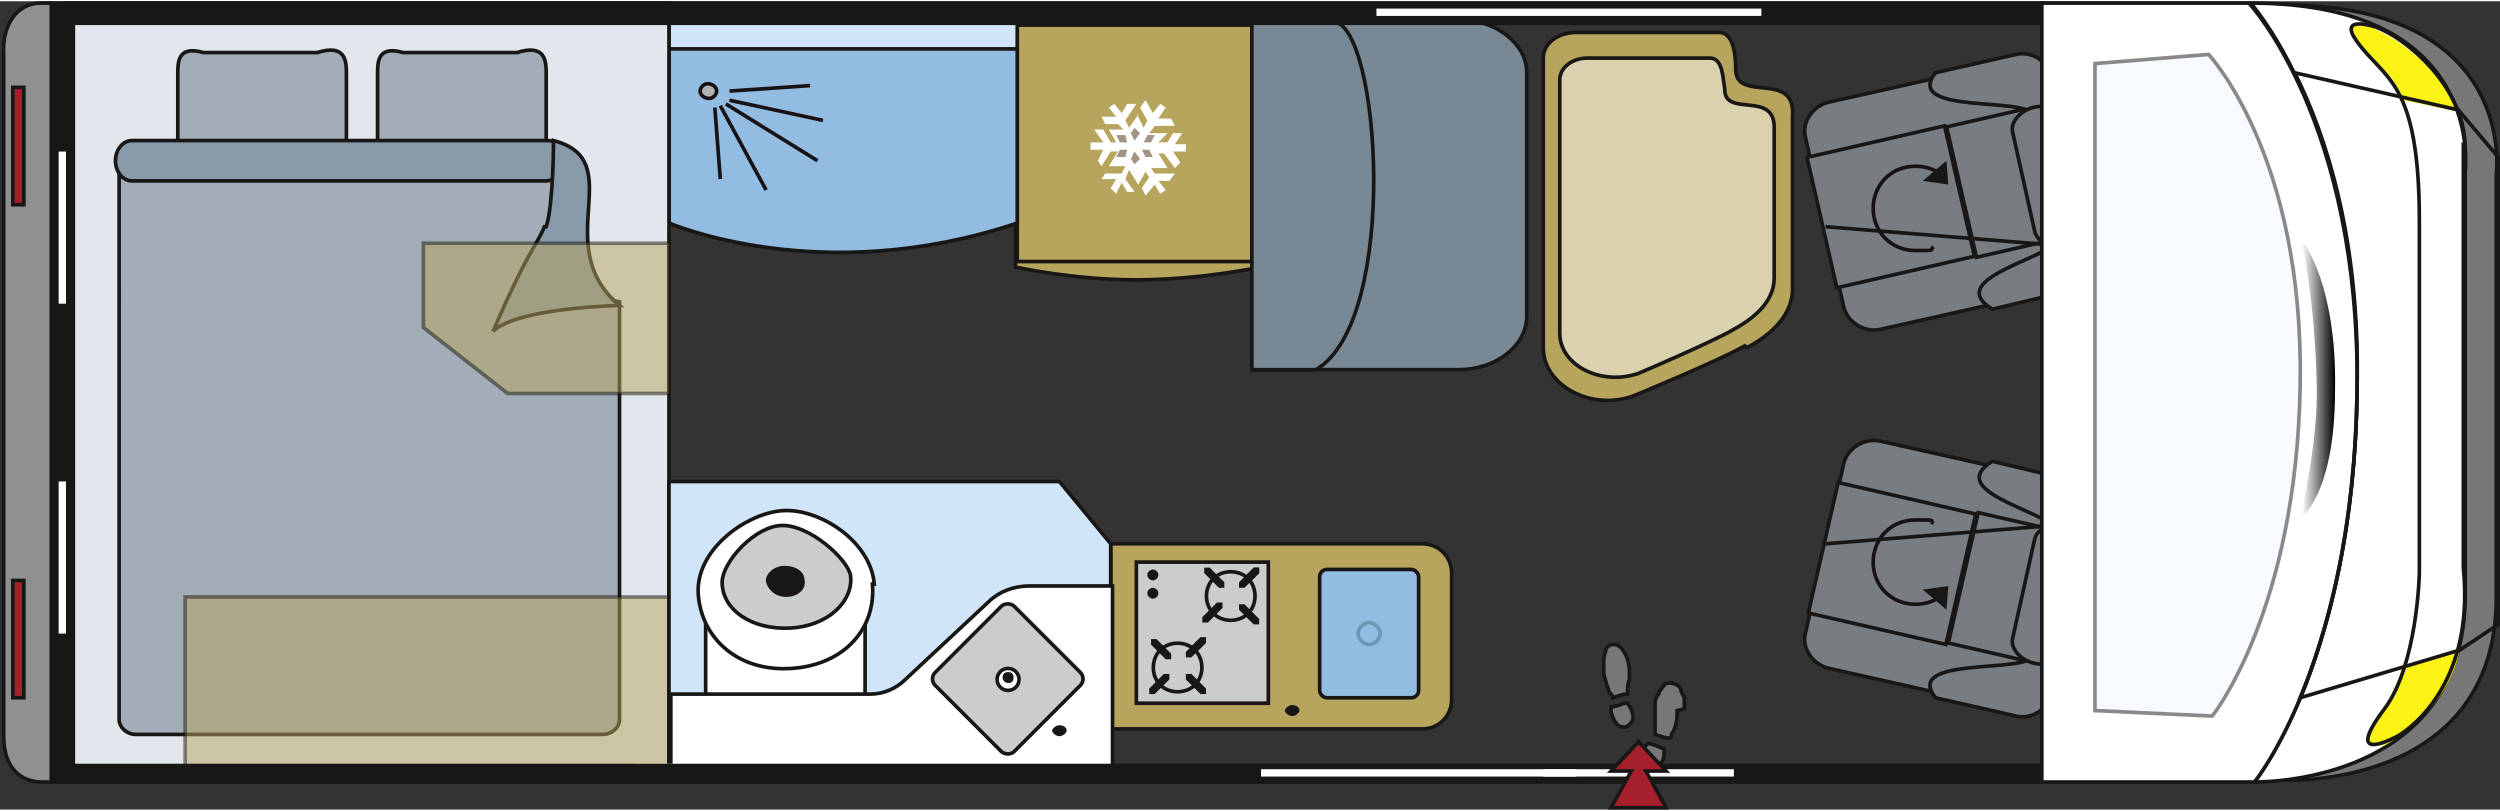 <?xml version="1.0" encoding="UTF-8"?>
<svg xmlns="http://www.w3.org/2000/svg" width="48.1mm" height="15.6mm" xmlns:xlink="http://www.w3.org/1999/xlink" version="1.1" viewBox="0 0 136.4 44.1">
  <rect x="0" y="0" width="136.4" height="44.1" fill="#333333" stroke="none"/>
  <defs>
    <linearGradient id="Linearer_Verlauf_1" data-name="Linearer Verlauf 1" x1="125.6" y1="20.7" x2="127.4" y2="20.7" gradientUnits="userSpaceOnUse">
      <stop offset="0" stop-color="#fff"/>
      <stop offset="1" stop-color="#000"/>
    </linearGradient>
  </defs>
  <!-- Generator: Adobe Illustrator 28.6.0, SVG Export Plug-In . SVG Version: 1.2.0 Build 709)  -->
  <g>
    <g id="nachbau">
      <g>
        <path d="M68.8,14.5s-3.3.7-6.8.7-6.6-.7-6.6-.7V2.3s13.4,0,13.4,0v12.2Z" fill="#b7a45d" stroke="#181715" stroke-width=".2"/>
        <rect x="55.5" y="1.3" width="13.4" height="12.9" fill="#b7a45d" stroke="#181715" stroke-width=".2"/>
      </g>
      <g>
        <path d="M79.6,20.1c2,0,3.7-1.3,3.7-2.9V3.9c0-1.6-1.7-2.9-3.7-2.9h-11.3v19.1h11.3Z" fill="#788895" stroke="#181715" stroke-width=".2"/>
        <path d="M68.3,1.1v19h3.5c4.6-2.7,3.5-19,.9-19h-4.3Z" fill="#788895" stroke="#181715" stroke-width=".2"/>
      </g>
      <g>
        <path d="M95.2,18.8c-1.4.8-6,2.7-6,2.7-2.3.9-5-.5-5-2.6V3.1c0-.8.8-1.4,1.8-1.4h7.8c.8,0,.9,1.3.9,2,0,1.9,3.3,0,3.1,2.6v9.4c0,1.6-1.5,2.7-2.5,3.2Z" fill="#b7a45d" stroke="#181715" stroke-width=".2"/>
        <path d="M94.6,17.9c-1.2.7-5.2,2.4-5.2,2.4-2,.7-4.3-.4-4.3-2.2V4.3c0-.7.7-1.2,1.5-1.2h6.7c.7,0,.7,1.1.8,1.7,0,1.6,2.8,0,2.7,2.2v8.1c0,1.4-1.3,2.3-2.2,2.8Z" fill="#dad1af" stroke="#181715" stroke-width=".2"/>
      </g>
      <path d="M60.6,29.6h17c.9,0,1.6.7,1.6,1.6v6.9c0,.9-.7,1.6-1.6,1.6h-17v-10h0Z" fill="#b7a45d" stroke="#181715" stroke-width=".2"/>
      <rect x="62" y="30.6" width="7.2" height="7.7" fill="#cbcccc" stroke="#181715" stroke-width=".2"/>
      <rect x="72" y="31" width="5.4" height="7" rx=".4" ry=".4" fill="#93bce2" stroke="#181715" stroke-width=".2"/>
      <path d="M74.7,33.9c-.3,0-.6.3-.6.6s.3.6.6.6.6-.3.6-.6-.3-.6-.6-.6Z" fill="#93bce2" stroke="#6d97b6" stroke-width=".2"/>
      <g>
        <path d="M67.9,32c0,0-.2,0-.3,0h0c0,0,0-.2,0-.3l.8-.8c0,0,.2,0,.3,0h0c0,0,0,.2,0,.3l-.8.8Z" fill="#3f3f3e"/>
        <path d="M66.2,33.4c-.5-.5-.5-1.4,0-1.9s1.4-.5,1.9,0,.5,1.4,0,1.9-1.4.5-1.9,0Z" fill="#cbcccc" stroke="#181715" stroke-width=".2"/>
        <path d="M65.9,33.9c0,0-.2,0-.3,0h0c0,0,0-.2,0-.3l.8-.8c0,0,.2,0,.3,0h0c0,0,0,.2,0,.3l-.8.8Z" fill="#181715"/>
        <path d="M67.9,32c0,0-.2,0-.3,0h0c0,0,0-.2,0-.3l.8-.8c0,0,.2,0,.3,0h0c0,0,0,.2,0,.3l-.8.8Z" fill="#181715"/>
        <path d="M67.6,33.2c0,0,0-.2,0-.3h0c0,0,.2,0,.3,0l.8.8c0,0,0,.2,0,.3h0c0,0-.2,0-.3,0l-.8-.8Z" fill="#181715"/>
        <path d="M65.7,31.2c0,0,0-.2,0-.3h0c0,0,.2,0,.3,0l.8.8c0,0,0,.2,0,.3h0c0,0-.2,0-.3,0l-.8-.8Z" fill="#181715"/>
      </g>
      <g>
        <path d="M65,35.8c0,0-.2,0-.3,0h0c0,0,0-.2,0-.3l.8-.8c0,0,.2,0,.3,0h0c0,0,0,.2,0,.3l-.8.8Z" fill="#3f3f3e"/>
        <path d="M63.3,37.3c-.5-.5-.5-1.4,0-1.9s1.4-.5,1.9,0,.5,1.4,0,1.9-1.4.5-1.9,0Z" fill="#cbcccc" stroke="#181715" stroke-width=".2"/>
        <path d="M63,37.8c0,0-.2,0-.3,0h0c0,0,0-.2,0-.3l.8-.8c0,0,.2,0,.3,0h0c0,0,0,.2,0,.3l-.8.8Z" fill="#181715"/>
        <path d="M65,35.8c0,0-.2,0-.3,0h0c0,0,0-.2,0-.3l.8-.8c0,0,.2,0,.3,0h0c0,0,0,.2,0,.3l-.8.8Z" fill="#181715"/>
        <path d="M64.7,37c0,0,0-.2,0-.3h0c0,0,.2,0,.3,0l.8.8c0,0,0,.2,0,.3h0c0,0-.2,0-.3,0l-.8-.8Z" fill="#181715"/>
        <path d="M62.8,35.1c0,0,0-.2,0-.3h0c0,0,.2,0,.3,0l.8.8c0,0,0,.2,0,.3h0c0,0-.2,0-.3,0l-.8-.8Z" fill="#181715"/>
      </g>
      <path d="M63.2,31.3c0-.2-.2-.3-.3-.3s-.3.1-.3.3.2.3.3.3.3-.1.3-.3Z" fill="#181715"/>
      <path d="M63.2,32.3c0-.2-.2-.3-.3-.3s-.3.1-.3.3.2.3.3.3.3-.1.3-.3Z" fill="#181715"/>
      <path d="M70.9,38.7c0-.2-.2-.3-.4-.3s-.4.2-.4.3.2.3.4.3.4-.2.4-.3Z" fill="#181715"/>
      <g>
        <path d="M62,6.1l.4.8.2-.4-.4-.7.3-.4.4.7.4-.5.3.2-.4.6h.7s.2.4.2.4h-1.1l-.3.4h1c0,0-.5.5-.5.5h.5l.3-.5h.5l-.4.6h.6v.4h-.7l.4.6-.3.3-.6-.8h-.3l.5.8h-.9s.2.3.2.3h1.1s-.3.4-.3.4h-.6s.4.5.4.5l-.3.2-.3-.5-.5.6-.2-.4.4-.6-.2-.3-.4.7-.5-.8-.2.5.5.7h-.4l-.3-.5-.3.6-.3-.3.3-.5h-.8l.2-.3h.9s.2-.4.2-.4h-.9l.5-.8h-.4l-.5.8-.2-.3.3-.6h-.7v-.4h.7l-.5-.7h.5l.4.7h.3l-.4-.7h.8l-.3-.3h-.7l-.2-.4h.8l-.4-.5.3-.2.4.5.3-.5h.5l-.6.9.2.4.5-.7Z" fill="#fff" stroke="#0ba1e2" stroke-width="0"/>
        <g>
          <polygon points="61.9 6.9 62.2 7.2 61.9 7.6 61.7 7.2 61.9 6.9" fill="#a39384" stroke="#0ba1e2" stroke-width="0"/>
          <polygon points="61.9 8.2 62.2 8.6 61.9 8.9 61.7 8.6 61.9 8.2" fill="#a39384" stroke="#0ba1e2" stroke-width="0"/>
          <polygon points="62.3 8.1 62.7 8.1 62.9 8.5 62.5 8.5 62.3 8.1" fill="#a39384" stroke="#0ba1e2" stroke-width="0"/>
          <polygon points="60.9 8.5 61.4 8.5 61.5 8.1 61.1 8.1 60.9 8.5" fill="#a39384" stroke="#0ba1e2" stroke-width="0"/>
          <polygon points="62.4 7.7 62.8 7.7 63 7.3 62.6 7.3 62.4 7.7" fill="#a39384" stroke="#0ba1e2" stroke-width="0"/>
          <polygon points="60.9 7.3 61.4 7.3 61.5 7.7 61.1 7.7 60.9 7.3" fill="#a39384" stroke="#0ba1e2" stroke-width="0"/>
        </g>
      </g>
      <path d="M55.5.6v11.5c-10.7,3.6-19,0-19,0V.6h19Z" fill="#d1e5f9" stroke="#181715" stroke-width=".2"/>
      <path d="M55.5,2.6v9.5c-10.7,3.6-19,0-19,0V2.6h19Z" fill="#93bce2" stroke="#181715" stroke-width=".2"/>
      <g>
        <path d="M38.2,4.9c0,.2.2.4.5.4.2,0,.4-.2.4-.4,0-.2-.2-.4-.5-.4-.2,0-.4.2-.4.4Z" fill="#b3b3b3" stroke="#181215" stroke-width=".2"/>
        <g>
          <line x1="39" y1="5.8" x2="39.3" y2="9.7" fill="none" stroke="#181215" stroke-width=".2"/>
          <line x1="44.2" y1="4.6" x2="39.8" y2="4.9" fill="none" stroke="#181215" stroke-width=".2"/>
          <line x1="44.9" y1="6.5" x2="39.8" y2="5.4" fill="none" stroke="#181215" stroke-width=".2"/>
          <line x1="44.6" y1="8.7" x2="39.6" y2="5.6" fill="none" stroke="#181215" stroke-width=".2"/>
          <line x1="41.8" y1="10.3" x2="39.3" y2="5.7" fill="none" stroke="#181215" stroke-width=".2"/>
        </g>
      </g>
      <rect x="3.6" y=".1" width="32.9" height="41.7" fill="#e1e7ed" stroke="#181715" stroke-width=".2"/>
      <g>
        <path d="M33.8,39.2c0,.4-.4.8-.9.8H7.4c-.5,0-.9-.4-.9-.8V8.6c0-.4.4-.8.9-.8h23c.5,0-.4,8,3.4,8.6v22.8Z" fill="#a3adb7" stroke="#181715" stroke-width=".2"/>
        <path d="M17.3,2.8c1.6-.5,1.6.5,1.6,1.2v3.6c0,.7,0,1.6-1.4,1.2h-6.5c-1.5.4-1.3-.5-1.3-1.2v-3.6c0-.7,0-1.6,1.4-1.2h6.3Z" fill="#a3adb7" stroke="#181715" stroke-width=".2"/>
        <path d="M28.2,2.8c1.6-.5,1.6.5,1.6,1.2v3.6c0,.7,0,1.6-1.4,1.2h-6.5c-1.5.4-1.3-.5-1.3-1.2v-3.6c0-.7,0-1.6,1.4-1.2h6.3Z" fill="#a3adb7" stroke="#181715" stroke-width=".2"/>
        <path d="M30.7,8.7c0,.6-.4,1.1-.9,1.1H7.2c-.5,0-.9-.5-.9-1.1h0c0-.6.4-1.1.9-1.1h22.7c.5,0,.9.5.9,1.1h0Z" fill="#889aaa" stroke="#181715" stroke-width=".2"/>
        <path d="M29.7,12.3c-.4,1-.9,1.3-2.8,5.7,1.4-1.3,6.9-1.4,6.9-1.4-3.9-3.3.6-7.9-3.6-9,0,0,0,3.5-.4,4.7Z" fill="#889aaa" stroke="#181715" stroke-width=".2"/>
      </g>
      <rect x="10.1" y="32.5" width="26.4" height="9.6" fill="#b7a45d" opacity=".5" stroke="#181715" stroke-width=".2"/>
      <polygon points="23.1 13.2 36.5 13.2 36.5 21.4 27.7 21.4 23.1 17.8 23.1 13.2" fill="#b7a45d" opacity=".5" stroke="#181715" stroke-width=".2"/>
      <polygon points="36.5 26.2 57.8 26.2 60.6 29.6 60.6 42.3 36.5 42.3 36.5 26.2" fill="#d1e5f9" stroke="#181715" stroke-width=".2"/>
      <rect x="39.1" y="30.2" width="7.3" height="8.7" transform="translate(8.3 77.4) rotate(-90)" fill="#fff" stroke="#181715" stroke-width=".2"/>
      <g>
        <path d="M47.7,31.8c-.2-2.4-3.1-4.2-5.1-4s-4.7,2.2-4.5,4.6,2.2,4.2,5.1,4,4.6-2.2,4.4-4.6Z" fill="#fff" stroke="#181715" stroke-width=".2"/>
        <path d="M46.4,31.3c-.2-.9-2.2-2.7-3.7-2.7s-3.3,2-3.3,3.1c0,1.5,1.6,2.6,3.7,2.5s3.5-1.5,3.3-2.9Z" fill="#cbcccc" stroke="#181715" stroke-width=".2"/>
        <path d="M43.9,31.6c0-.5-.5-.8-1.1-.8s-1.1.5-1,.9.5.8,1.1.8,1.1-.4,1-.9Z" fill="#181715"/>
      </g>
      <path d="M60.6,31.9h-4.4c-.9,0-1.7.3-2.3.9l-4.5,4.2c-.5.5-1.2.8-1.9.8h-10.9v4.2h24.1v-10.1Z" fill="#fff" stroke="#181715" stroke-width=".2"/>
      <rect x="51.9" y="33.9" width="6.1" height="6.1" rx=".5" ry=".5" transform="translate(-10 49.7) rotate(-45)" fill="#cbcccc" stroke="#181715" stroke-width=".2"/>
      <g>
        <circle cx="55" cy="37" r=".6" fill="#fff" stroke="#181715" stroke-width=".2"/>
        <path d="M55,37.2c-.1,0-.3-.1-.3-.3s.1-.3.3-.3.3.1.3.3-.1.3-.3.3Z" fill="#181715"/>
      </g>
      <path d="M58.2,39.8c0-.2-.2-.3-.4-.3s-.4.2-.4.3.2.3.4.3.4-.2.4-.3Z" fill="#181715"/>
    </g>
    <g id="nacht__x7C__Einzelbett_schmaler_werdend" display="none">
      <g opacity=".5">
        <polygon points="69.2 .7 94.3 .7 94.3 42 77.7 42 77.7 30.4 69.2 21.3 69.2 .7" fill="#e1e7ed" stroke="#181715" stroke-width=".2"/>
        <polygon points="71.2 10.8 91.3 10.8 92.6 15.9 94.4 16.3 94.5 40.1 83.7 40.1 83.7 28.5 71.2 19.4 71.2 10.8" fill="#a3adb7" stroke="#181715" stroke-width=".2"/>
        <path d="M92.1,10.6c0,.4-1.5.8-3.4.8h-14.8c-1.9,0-3.4-.3-3.4-.8v-.2c0-.4,1.5-.8,3.4-.8h14.8c1.9,0,3.4.3,3.4.8v.2Z" fill="#889aaa" stroke="#181715" stroke-width=".2"/>
        <path d="M90.5,13.6c-.4.8-.6.5-2.9,3.8,1.7-1,6.8-1.1,6.8-1.1-4.7-2.6,0-4.9-2.9-6.3,0,0-.4,2.7-1,3.6Z" fill="#889aaa" stroke="#181715" stroke-width=".2"/>
        <path d="M86.1,3.1c1.8-.4,1.8.4,1.8.9v2.8c0,.5,0,1.2-1.6.9h-7.3c-1.6.3-1.5-.4-1.5-.9v-2.8c0-.5,0-1.3,1.5-.9h7Z" fill="#a3adb7" stroke="#181715" stroke-width=".2"/>
      </g>
    </g>
    <g id="rahmen_x2F_fahrzeug">
      <rect x="34.7" y="41.6" width="13.6" height=".4" fill="#fff"/>
      <rect x="5.7" y="41.8" width="21.8" height=".4" fill="#fff"/>
      <polygon points="111.4 41.7 4 41.7 4 1.2 111.4 1.2 111.4 .1 2.7 .1 2.7 42.6 111.4 42.6 111.4 41.7" fill="#181715" stroke="#181715" stroke-width=".2"/>
      <g>
        <rect x="84.2" y="41.9" width="10.4" height=".4" fill="#fff"/>
        <g>
          <g>
            <path d="M88.1,35.1c.2,0,.4.2.5.4.2.3.3.7.3,1.1,0,.1,0,.3,0,.4-.1.2-.1.5-.1.8,0,0,0,0,0,0-.3,0-.5.1-.8.2,0,0,0,0,0,0,0-.1-.1-.2-.2-.3-.1-.3-.2-.6-.3-1,0-.1,0-.2,0-.3,0,0,0-.2,0-.3,0,0,0,0,0,0,0-.2,0-.4.1-.6,0-.2.1-.3.3-.4,0,0,.1,0,.2,0,0,0,.1,0,.2,0Z" fill="#777" stroke="#181715" stroke-width=".2"/>
            <path d="M91.5,38.7c0,0,0,.2,0,.2,0,.4-.1.8-.3,1.1,0,0,0,.2-.1.2,0,0,0,0,0,0-.3,0-.5-.1-.8-.2,0,0,0,0,0,0,0-.2,0-.4,0-.5,0,0,0-.2,0-.3,0-.2,0-.4,0-.7,0-.3,0-.5.2-.7,0-.2.2-.3.3-.5.2-.2.7-.1.9.2,0,.2.1.3.2.5,0,.1,0,.2,0,.3v.3Z" fill="#777" stroke="#181715" stroke-width=".2"/>
            <path d="M90.1,41.8c-.2,0-.4-.2-.4-.5,0-.2,0-.4,0-.5,0-.1.1-.2.2-.3,0,0,0,0,0,0,.3,0,.6.2.9.3,0,0,0,0,0,0,0,.4,0,.7-.4,1,0,0-.2.1-.3.1h-.1Z" fill="#777" stroke="#181715" stroke-width=".2"/>
            <path d="M87.9,38.5c.2,0,.5-.1.7-.2,0,0,.1,0,.2,0,0,0,0,0,0,0,.2.3.3.5.3.8,0,.2-.2.4-.4.5-.2,0-.4,0-.5-.2-.2-.2-.2-.4-.3-.6,0,0,0-.2,0-.3Z" fill="#777" stroke="#181715" stroke-width=".2"/>
          </g>
          <polygon points="89.4 40.4 90.9 42 89.8 42 90.9 44 87.9 44 89 42 87.9 42 89.4 40.4" fill="#a61f2c" stroke="#181715" stroke-width=".2"/>
        </g>
      </g>
      <g>
        <g>
          <g>
            <path d="M100.6,25.2c.2-.8,1.1-1.4,2-1.2l9.8,2.2c.9.2,1.5,1.1,1.3,1.9l-2.1,9.3c-.2.8-1.1,1.4-2,1.2l-9.8-2.2c-.9-.2-1.5-1.1-1.3-1.9l2.1-9.3Z" fill="#787d82" stroke="#181715" stroke-width=".2"/>
            <rect x="99.6" y="26.7" width="7.3" height="7.7" transform="translate(50.4 124.5) rotate(-77.1)" fill="#787d82" stroke="#181715" stroke-width=".2"/>
            <rect x="105.5" y="29.8" width="7.3" height="4.3" transform="translate(53.7 131.2) rotate(-77.1)" fill="#787d82" stroke="#181715" stroke-width=".2"/>
            <line x1="99.6" y1="29.6" x2="112" y2="28.6" fill="#181715" stroke="#181715" stroke-width=".2"/>
            <path d="M112.5,29.2c.2-1.2-6.7-2.3-3.8-4.1l4.2,1c.9.2,1.4,1.2,1.2,2.2l-2.1,9.3c-.2,1-1.1,1.6-2,1.4l-4.4-1c-1.8-2.3,5.1-1.3,5.3-2.3l1.6-6.5Z" fill="#787d82" stroke="#181715" stroke-width=".2"/>
            <path d="M111,29.4c.1-.6.8-.9,1.6-.7h0c.7.2,1.2.8,1.1,1.3l-1.2,5.4c-.1.6-.8.9-1.6.7h0c-.7-.2-1.2-.8-1.1-1.3l1.2-5.4Z" fill="#787d82" stroke="#181715" stroke-width=".2"/>
          </g>
          <g>
            <path d="M106,32.4c-.4.3-.9.5-1.5.5-1.3,0-2.3-1-2.3-2.3s1-2.3,2.3-2.3.7,0,1,.2" fill="none" stroke="#181215" stroke-width=".2"/>
            <polygon points="106.2 33.2 104.9 32.1 106.3 31.9 106.2 33.2" fill="#181715"/>
          </g>
        </g>
        <g>
          <g>
            <path d="M100.6,16.7c.2.8,1.1,1.4,2,1.2l9.8-2.2c.9-.2,1.5-1.1,1.3-1.9l-2.1-9.3c-.2-.8-1.1-1.4-2-1.2l-9.8,2.2c-.9.2-1.5,1.1-1.3,1.9l2.1,9.3Z" fill="#787d82" stroke="#181715" stroke-width=".2"/>
            <rect x="99.4" y="7.6" width="7.7" height="7.3" transform="translate(0 23.3) rotate(-12.9)" fill="#787d82" stroke="#181715" stroke-width=".2"/>
            <rect x="107" y="6.3" width="4.3" height="7.3" transform="translate(.5 24.6) rotate(-12.9)" fill="#787d82" stroke="#181715" stroke-width=".2"/>
            <line x1="99.6" y1="12.3" x2="112" y2="13.3" fill="#181715" stroke="#181715" stroke-width=".2"/>
            <path d="M110.9,6.2c-.2-1-7.1,0-5.3-2.3l4.4-1c.9-.2,1.8.4,2,1.4l2.1,9.3c.2,1-.3,2-1.2,2.2l-4.2,1c-2.9-1.8,4-2.9,3.8-4.1l-1.6-6.5Z" fill="#787d82" stroke="#181715" stroke-width=".2"/>
            <path d="M111,12.5c.1.6.8.9,1.6.7h0c.7-.2,1.2-.8,1.1-1.3l-1.2-5.4c-.1-.6-.8-.9-1.6-.7h0c-.7.2-1.2.8-1.1,1.3l1.2,5.4Z" fill="#787d82" stroke="#181715" stroke-width=".2"/>
          </g>
          <g>
            <path d="M106,9.5c-.4-.3-.9-.5-1.5-.5-1.3,0-2.3,1-2.3,2.3s1,2.3,2.3,2.3.7,0,1-.2" fill="none" stroke="#181215" stroke-width=".2"/>
            <polygon points="106.2 8.7 104.9 9.8 106.3 10 106.2 8.7" fill="#181715"/>
          </g>
        </g>
      </g>
      <g>
        <path d="M2.8,42.6h-.5c-1.2,0-2.1-.8-2.1-2.5V2.9C.1,1.2,1,.1,2.2.1h.6v42.5Z" fill="#8f908f" stroke="#181715" stroke-width=".2"/>
        <g>
          <rect x=".7" y="31.6" width=".6" height="6.4" fill="#a61f2c" stroke="#181715" stroke-width=".2"/>
          <rect x=".7" y="4.7" width=".6" height="6.4" fill="#a61f2c" stroke="#181715" stroke-width=".2"/>
        </g>
      </g>
      <rect x="3.2" y="8.2" width=".4" height="8.3" fill="#fff"/>
      <rect x="3.2" y="26.2" width=".4" height="8.3" fill="#fff"/>
      <g>
        <g>
          <path d="M124.5.2v2.5c1.8,3.1,4.3,9.2,4.1,18.6-.2,9.6-2.5,15.7-4.1,18.8v2.4s11.7.6,11.7-10V9.4S137.4.2,124.5.2Z" fill="#777" stroke="#181715" stroke-width=".2"/>
          <path d="M122.8.1h0c.5.6,6,7.2,5.8,21.2-.2,14.3-5.3,20.9-5.6,21.3,1.6,0,11.5-.5,11.5-10.2V9.3S135.7.1,122.8.1Z" fill="#fff" stroke="#181715" stroke-width=".2"/>
          <g>
            <path d="M131.1,5.4l2.9.6c-1.2-3.3-4.9-4.7-4.9-4.7,0,0-.9,0-.8.3,0,.7,2.2,2.6,2.2,2.6l.7,1.2Z" fill="#fbf315"/>
            <path d="M130.7,37.9s-1.5,1.7-1.5,2.5c0,.3.9.2.9.2,0,0,3.4-1.7,4.1-5.2l-2.8.8-.7,1.6Z" fill="#fbf315"/>
            <path d="M134.5,8c0-3.3-3.2-6-4.9-6.6,0,0-2.1-.7-1,.8,1.5,2.1,3.4,2.1,3.4,9.8v19.2s-.1,5-1.9,7.4c-2.4,3.2.7,1.5.7,1.5,0,0,4.3-2.3,3.6-9.2,0,0,0-14.9,0-23Z" fill="none" stroke="#181715" stroke-width=".2"/>
          </g>
          <path d="M111.4.1v42.5h11.6s5.4-6.6,5.6-21.3c.2-14.7-5.9-21.2-5.9-21.2h-11.4Z" fill="#fff" stroke="#181715" stroke-width=".2"/>
          <path d="M125.7,13.2s1.8,2.3,1.7,8c0,5.8-1.9,7-1.9,7,0,0,1-4.2.9-7.3-.1-4.6-.8-7.7-.8-7.7Z" fill="url(#Linearer_Verlauf_1)"/>
          <path d="M134,5.9l-8.8-2c1.7,3.4,3.6,9.1,3.4,17.4-.1,7.8-1.7,13.3-3.1,16.7l8.7-2.6,2.1-1.4V8.5l-2.2-2.6Z" fill="none" stroke="#181715" stroke-width=".2"/>
        </g>
        <path d="M114.3,3.3v35.4l6.4.3s4.6-5.7,4.8-18.1c.2-12.5-5-18-5-18l-6.2.5Z" fill="#f0f7fe" opacity=".5" stroke="#181715" stroke-width=".2"/>
      </g>
      <rect x="75.1" y=".4" width="21" height=".4" fill="#fff"/>
      <rect x="68.8" y="41.9" width="17.2" height=".4" fill="#fff"/>
    </g>
  </g>
</svg>